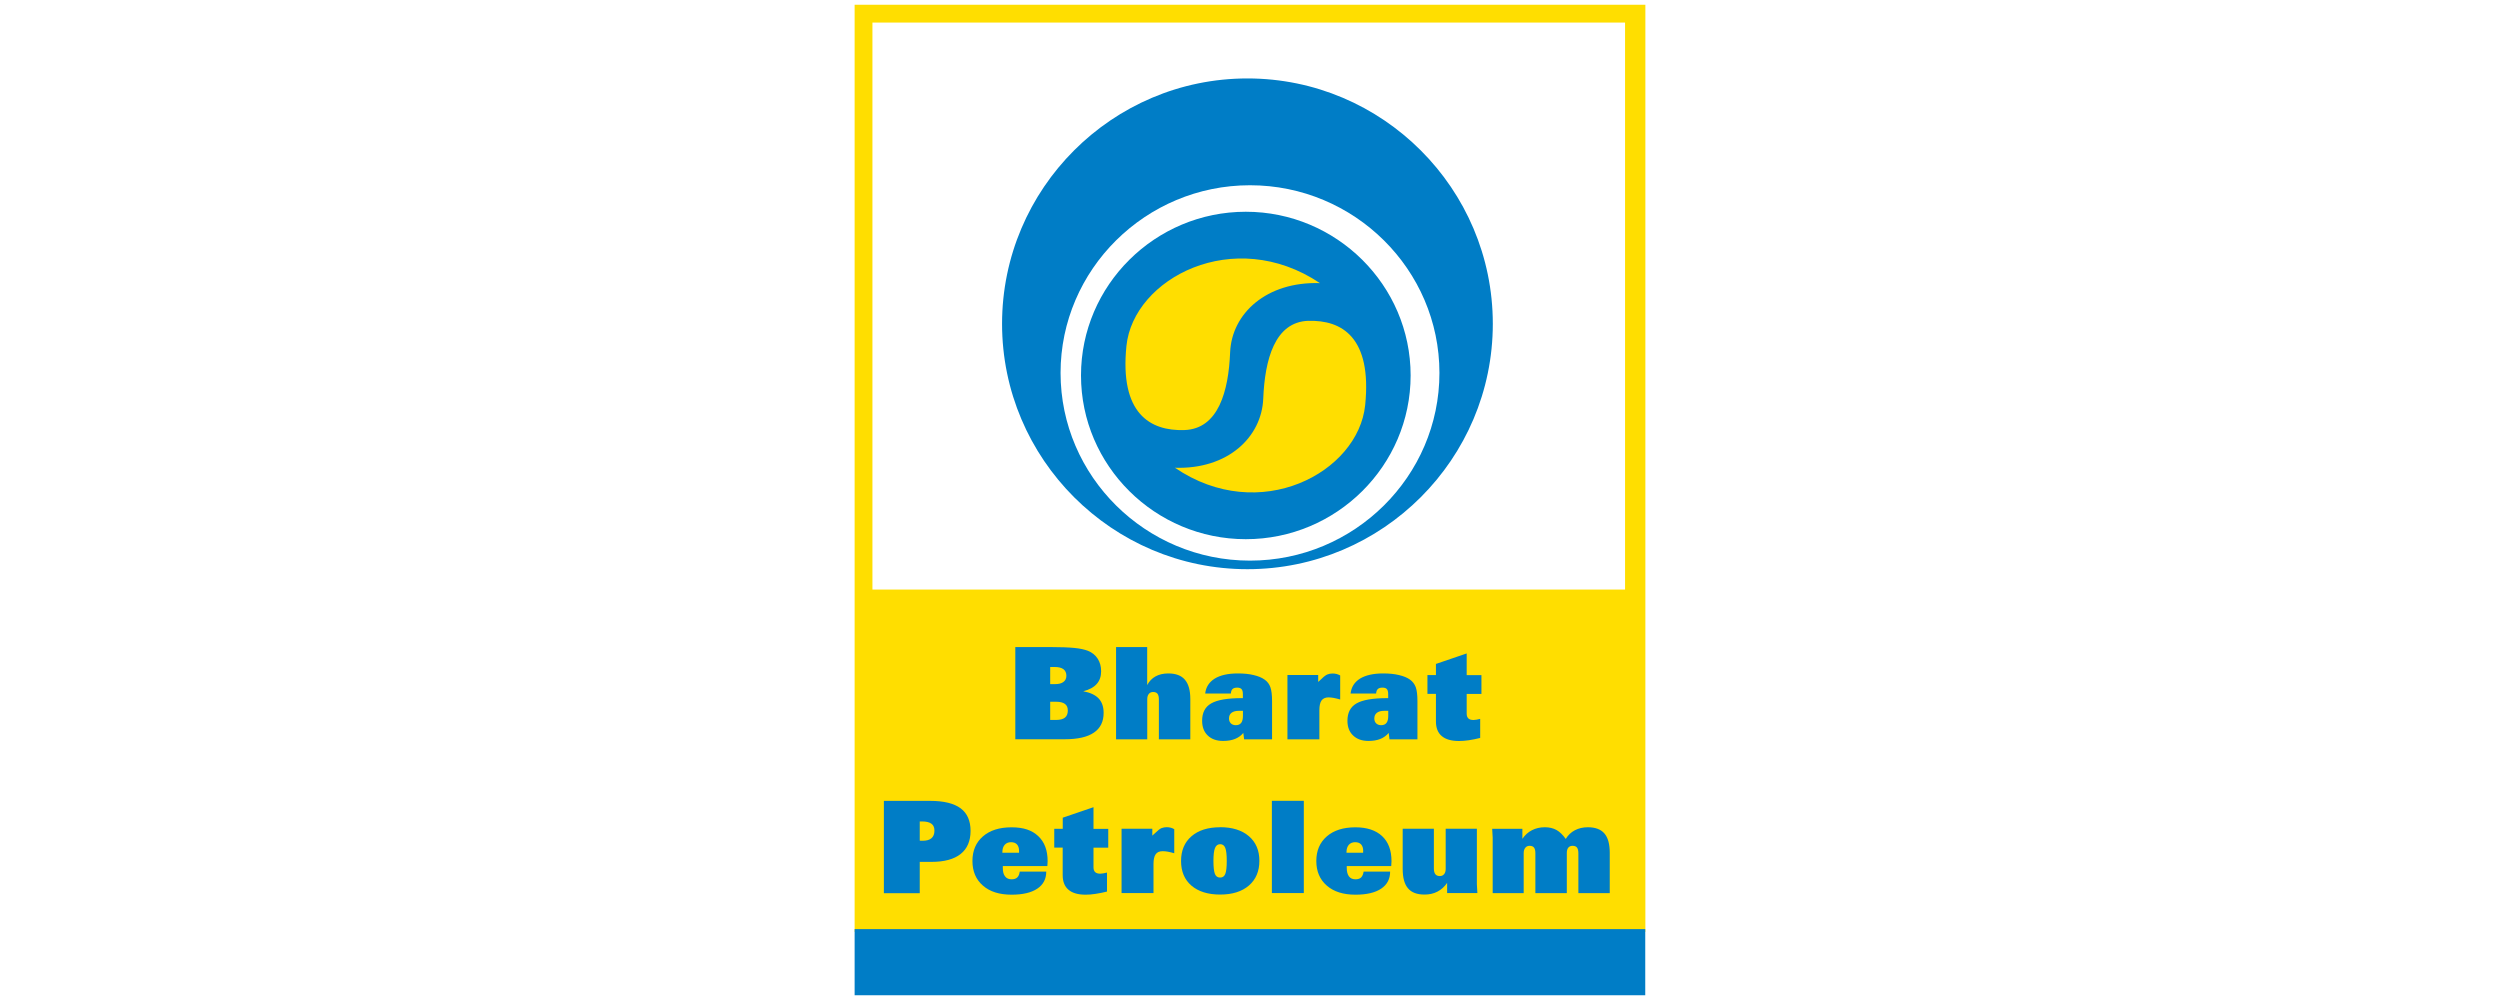 <svg xmlns="http://www.w3.org/2000/svg" id="a" data-name="Layer 1" viewBox="0 0 400 160"><path d="M136.74.76h126.52v148.34h-126.52V.76M139.59,3.61h120.42v90.72h-120.42V3.61Z" fill="#ffde00" fill-rule="evenodd"></path><path d="M136.74,148.66h126.5v10.58h-126.5v-10.58Z" fill="#007dc6"></path><path d="M200,89.7c-16.69,0-30.31-13.49-30.31-30.03s13.61-30.03,30.31-30.03,30.31,13.49,30.31,30.03c0,16.54-13.61,30.03-30.31,30.03M199.59,91.07c-21.62,0-39.26-17.63-39.26-39.26s17.63-39.26,39.26-39.26,39.26,17.64,39.26,39.26-17.64,39.26-39.26,39.26Z" fill="#007dc6" fill-rule="evenodd"></path><path d="M199.33,86.27c-14.53,0-26.37-11.77-26.37-26.2s11.85-26.19,26.37-26.19,26.37,11.77,26.37,26.19c0,14.43-11.85,26.2-26.37,26.2" fill="#007dc6" fill-rule="evenodd"></path><path d="M189.48,68.81c5.48-.17,7.09-6.24,7.34-12.44.26-6.2,5.8-11.35,14.37-11.07-13.77-9.23-29.86-.76-30.96,10.05-1.1,10.8,3.77,13.63,9.25,13.46" fill="#ffde00" fill-rule="evenodd"></path><path d="M209.34,51.33c-5.39.17-6.97,6.24-7.22,12.44-.25,6.2-5.7,11.35-14.13,11.07,13.54,9.24,29.35.76,30.44-10.04s-3.71-13.63-9.09-13.46" fill="#ffde00" fill-rule="evenodd"></path><path d="M168.03,109.46h.77c.59,0,1.04-.11,1.35-.35.32-.23.47-.57.47-1s-.15-.8-.47-1.04c-.31-.23-.78-.35-1.37-.35h-.75v2.74M168.03,112.28v2.91h.96c.63,0,1.1-.13,1.4-.37.31-.25.46-.63.46-1.13s-.15-.83-.46-1.06c-.3-.23-.78-.35-1.4-.35h-.96ZM162.45,118.3v-14.77h5.62c1.63,0,2.9.05,3.82.14s1.65.25,2.18.46c.68.27,1.2.7,1.56,1.26.37.57.55,1.24.55,2.02,0,.83-.24,1.51-.71,2.03-.47.53-1.19.92-2.15,1.16,1.11.21,1.93.59,2.46,1.15.53.56.8,1.33.8,2.31,0,1.4-.52,2.46-1.56,3.16-1.04.71-2.59,1.06-4.65,1.06h-7.93ZM178.57,118.3v-14.77h4.98v6.08c.33-.61.77-1.08,1.34-1.39.56-.31,1.24-.47,2.04-.47,1.19,0,2.08.33,2.65,1,.58.67.87,1.7.87,3.1v6.44h-5.03v-6.38c0-.41-.07-.71-.22-.91-.15-.19-.39-.28-.71-.28-.29,0-.52.1-.68.31-.17.2-.25.49-.25.84v6.42h-4.98M192.83,110.98c.11-1.05.63-1.84,1.52-2.4.89-.55,2.13-.83,3.71-.83.95,0,1.8.08,2.52.26.73.17,1.32.41,1.76.73.43.3.75.72.92,1.21.18.5.27,1.25.27,2.25v6.09h-4.47l-.13-1.02c-.35.43-.81.75-1.33.96-.53.21-1.16.32-1.9.32-1.04,0-1.86-.29-2.46-.87-.6-.57-.9-1.36-.9-2.36,0-1.3.48-2.23,1.46-2.78.97-.56,2.61-.84,4.92-.84h.14v-.64c0-.37-.07-.64-.21-.8-.14-.16-.38-.24-.7-.24s-.58.07-.74.22c-.16.15-.25.39-.27.72h-4.11M198.87,113.73h-.66c-.51,0-.9.11-1.17.32-.27.21-.4.51-.4.9,0,.33.1.6.3.79.19.19.46.29.79.29.38,0,.67-.12.86-.37.19-.25.28-.63.28-1.14v-.8h0ZM210.91,109.11l.56-.51c.37-.37.67-.59.92-.69.24-.1.51-.15.83-.15.22,0,.44.03.64.08.2.06.39.13.57.23v3.85c-.33-.1-.67-.18-1.02-.25-.27-.05-.55-.08-.83-.09-.52,0-.89.17-1.13.49-.24.33-.35.85-.35,1.57v4.65h-5.11v-10.29h4.92v1.1M216.09,110.98c.12-1.05.62-1.84,1.51-2.4.9-.55,2.13-.83,3.71-.83.96,0,1.8.08,2.53.26.73.17,1.32.41,1.76.73.42.3.74.72.92,1.21.18.5.27,1.25.27,2.25v6.09h-4.47l-.13-1.02c-.36.42-.81.75-1.33.96-.53.21-1.16.32-1.9.32-1.04,0-1.86-.29-2.46-.87-.61-.57-.91-1.36-.91-2.36,0-1.3.49-2.23,1.46-2.78.97-.56,2.62-.84,4.92-.84h.14v-.64c0-.37-.07-.64-.21-.8-.14-.16-.37-.24-.7-.24s-.58.07-.74.22c-.17.15-.26.39-.28.72h-4.11M222.12,113.73h-.65c-.51,0-.9.11-1.17.32-.27.21-.41.51-.41.9,0,.33.1.6.3.79.2.19.46.29.79.29.38,0,.67-.12.86-.37.19-.25.28-.63.28-1.14v-.8h0ZM228.39,111.02v-3.01h1.36v-1.78l4.92-1.68v3.47h2.36v3.01h-2.36v3.16c0,.34.09.59.27.76.18.17.46.25.83.25.12,0,.28-.02.47-.05.18-.03.38-.08.59-.13v3.05c-.61.15-1.22.28-1.83.37-.56.08-1.09.12-1.57.12-1.21,0-2.13-.26-2.75-.79-.62-.52-.93-1.3-.93-2.34v-4.41h-1.36M147.16,131.43v3.07c.06,0,.12.02.19.02h.28c.62,0,1.09-.13,1.41-.41.31-.27.47-.67.47-1.2s-.16-.88-.49-1.12c-.32-.24-.83-.36-1.51-.36h-.35M141.42,142.9v-14.76h7.42c2.17,0,3.79.4,4.86,1.19,1.06.79,1.59,2,1.59,3.61s-.53,2.86-1.59,3.7c-1.06.84-2.62,1.26-4.66,1.26h-1.88v5.01h-5.74ZM160.4,136.44h2.65s0-.08,0-.15c0-.06,0-.11,0-.14,0-.45-.11-.79-.33-1.04-.22-.24-.54-.36-.96-.36s-.76.14-1.01.42c-.24.28-.37.66-.37,1.15v.12M167.57,138.57h-7.12v.29c0,.6.11,1.05.36,1.36.24.32.59.47,1.05.47.39,0,.69-.1.89-.29.21-.19.35-.5.41-.94h4.24c0,1.18-.48,2.09-1.44,2.73-.96.64-2.33.96-4.11.96-1.94,0-3.47-.48-4.58-1.45-1.12-.97-1.68-2.28-1.68-3.94s.56-2.97,1.68-3.94c1.12-.97,2.64-1.45,4.58-1.45s3.27.47,4.27,1.41c1,.94,1.5,2.27,1.5,4.01,0,.15-.02.39-.04.73,0,.02,0,.05-.01.07h0ZM168.68,135.62v-3.01h1.36v-1.78l4.92-1.68v3.47h2.36v3.01h-2.36v3.15c0,.34.09.6.27.76.18.17.46.25.83.25.12,0,.28-.02.46-.05.18-.03.38-.08.6-.13v3.04c-.61.15-1.22.28-1.84.37-.56.09-1.09.13-1.57.13-1.22,0-2.13-.26-2.75-.79-.62-.52-.93-1.3-.93-2.34v-4.4h-1.36M184.36,133.71l.56-.51c.37-.36.68-.6.92-.7.27-.1.55-.15.83-.15.23,0,.44.03.64.08.2.05.39.13.57.24v3.85c-.33-.1-.67-.18-1.02-.25-.27-.05-.55-.08-.83-.08-.52,0-.89.16-1.12.49-.24.33-.35.85-.35,1.56v4.65h-5.11v-10.29h4.92v1.11M195.22,135.07c-.38,0-.65.21-.82.61-.17.41-.25,1.1-.25,2.07s.08,1.7.24,2.09c.16.38.43.57.83.57s.66-.19.82-.57c.16-.39.24-1.08.24-2.09s-.08-1.69-.24-2.09c-.16-.4-.43-.59-.81-.59M195.22,132.35c1.94,0,3.48.48,4.6,1.44,1.12.96,1.68,2.27,1.68,3.94s-.56,2.99-1.67,3.95c-1.11.96-2.65,1.45-4.6,1.45s-3.49-.48-4.6-1.43c-1.11-.95-1.66-2.27-1.66-3.94s.55-3,1.67-3.96c1.11-.96,2.64-1.44,4.6-1.44h0Z" fill="#007dc6" fill-rule="evenodd"></path><path d="M203.5,128.13h5.11v14.76h-5.11v-14.76Z" fill="#007dc6"></path><path d="M215.44,136.44h2.66s0-.08,0-.15c0-.06.01-.11.01-.14,0-.45-.11-.79-.33-1.04-.22-.24-.54-.36-.96-.36s-.76.14-1.01.42c-.24.28-.37.66-.37,1.15v.12M222.61,138.57h-7.13v.29c0,.6.12,1.05.35,1.36.24.32.59.47,1.05.47.39,0,.69-.1.89-.29.2-.19.34-.5.41-.94h4.24c0,1.18-.48,2.09-1.44,2.73-.96.64-2.33.96-4.11.96-1.94,0-3.47-.48-4.58-1.45-1.12-.97-1.68-2.28-1.68-3.94s.56-2.97,1.68-3.94c1.12-.97,2.64-1.45,4.58-1.45,1.84,0,3.26.47,4.27,1.41,1,.94,1.5,2.27,1.5,4.01,0,.15-.02.39-.04.73,0,.03,0,.06-.01.07h0ZM224.42,132.6h5v6.36c0,.41.08.72.24.92.16.19.39.29.71.29.29,0,.52-.1.69-.31.17-.2.25-.49.25-.84v-6.42h4.99v8.88s0,.22.03.54c.02.31.04.61.05.87h-4.84v-1.63c-.42.62-.94,1.08-1.55,1.4-.61.32-1.3.47-2.07.47-1.2,0-2.08-.33-2.64-1-.57-.66-.85-1.7-.85-3.1v-6.44M238.83,142.9v-8.88s0-.2-.03-.52c-.02-.3-.04-.6-.05-.89h4.83v1.6c.42-.61.93-1.08,1.54-1.38.6-.31,1.28-.47,2.06-.47.72,0,1.34.15,1.86.44.52.29,1.01.77,1.48,1.43.37-.61.85-1.07,1.46-1.39.61-.32,1.3-.48,2.08-.48,1.2,0,2.09.34,2.65,1,.57.66.85,1.7.85,3.1v6.44h-5.02v-6.38c0-.41-.08-.72-.22-.91-.15-.19-.39-.28-.71-.28-.29,0-.52.1-.68.29-.16.2-.24.48-.24.84v6.44h-5.03v-6.38c0-.41-.07-.72-.22-.91-.15-.19-.39-.28-.71-.28-.29,0-.51.1-.68.31-.17.21-.26.49-.26.84v6.42h-4.98" fill="#007dc6" fill-rule="evenodd"></path></svg>